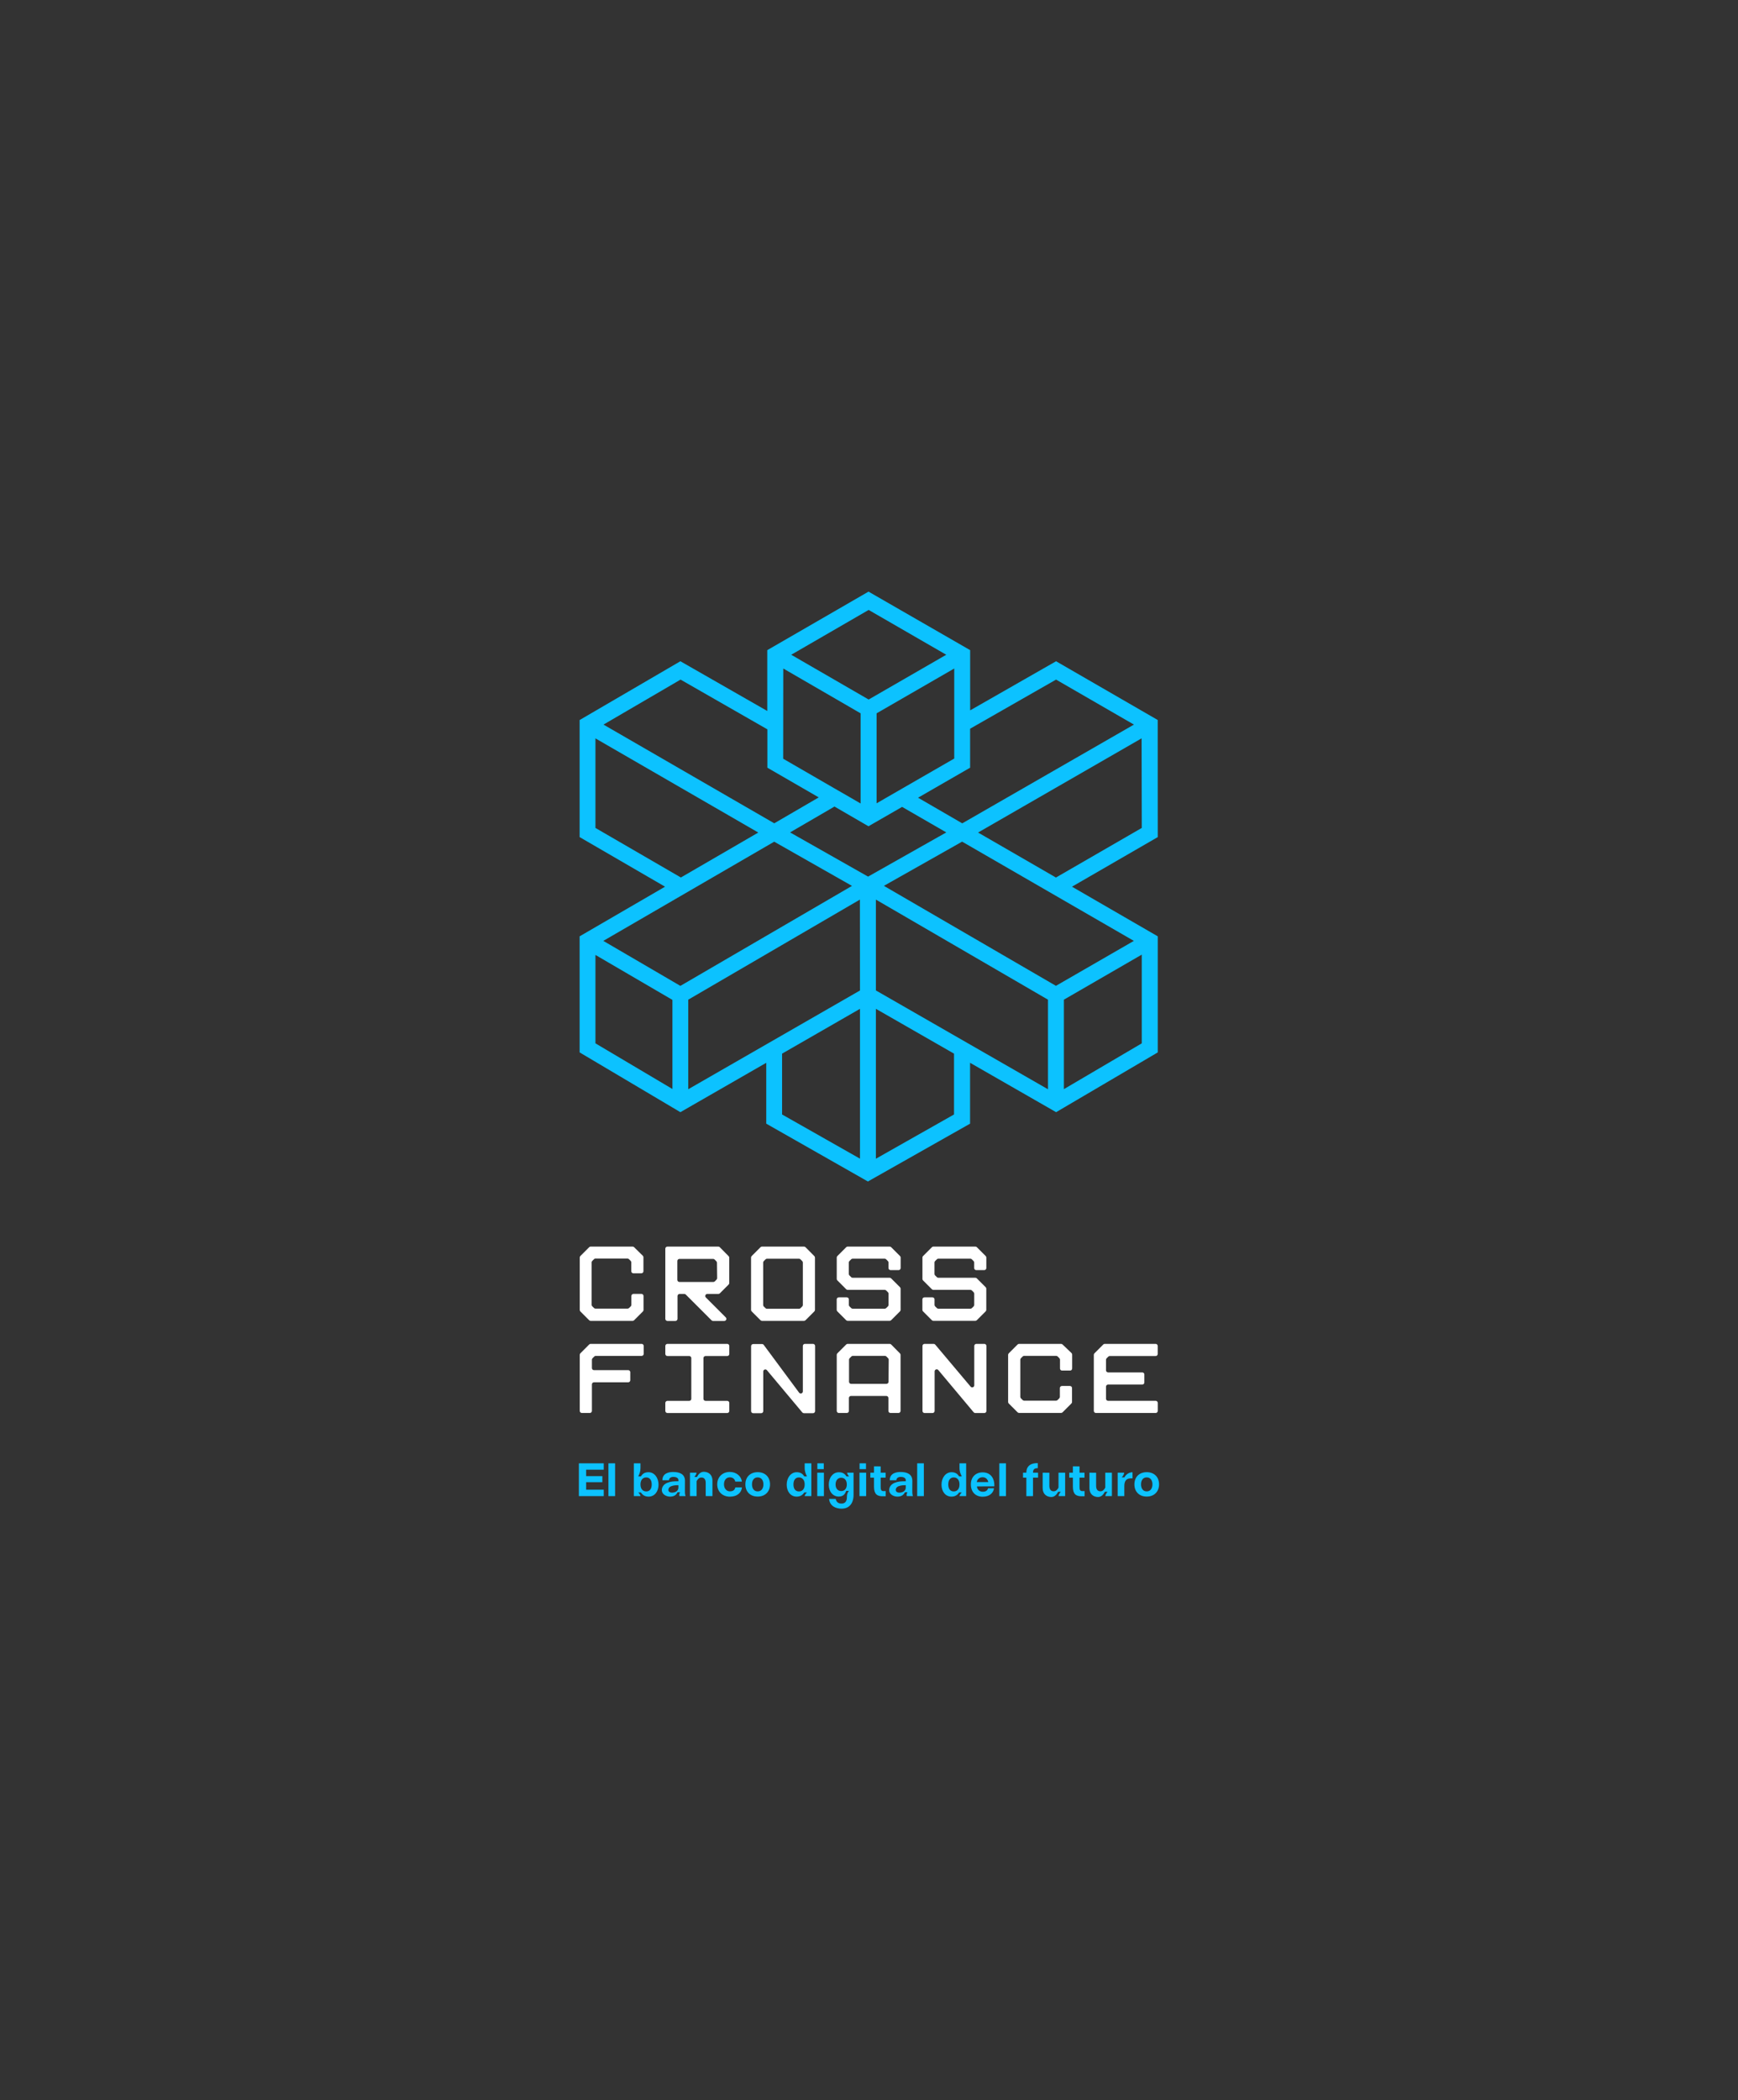<?xml version="1.0" encoding="UTF-8"?> <svg xmlns="http://www.w3.org/2000/svg" width="1192" height="1440" viewBox="0 0 1192 1440" fill="none"><rect x="0" y="0" width="1192" height="1440" fill="#333333" stroke="none"/><path d="M414.079 1025.86H397.023V1003.38H414.079V1007.75H402.002V1012.15H413.115V1016.32H402.002V1021.46H414.079V1025.86Z" fill="#0CC2FF"></path><path d="M417.3 1025.86V1003.38H421.861V1025.86H417.3Z" fill="#0CC2FF"></path><path d="M444.803 1026.22C442.491 1026.22 440.692 1025.19 439.568 1023.36H437.737C438.187 1023.81 439.279 1025.03 439.279 1025.86H434.718V1003.38H439.279V1006.46C439.279 1009.23 438.54 1010.74 437.737 1012.34H439.568C440.692 1010.51 442.202 1009.48 444.803 1009.48C448.754 1009.48 451.645 1013.21 451.645 1017.99C451.645 1022.75 448.915 1026.22 444.803 1026.22ZM443.229 1022.65C445.381 1022.65 446.987 1021.14 446.987 1017.87C446.987 1014.59 445.381 1013.05 443.229 1013.05C441.013 1013.05 439.279 1014.59 439.279 1017.87C439.279 1021.14 441.013 1022.65 443.229 1022.65Z" fill="#0CC2FF"></path><path d="M459.566 1026.22C457.189 1026.22 453.913 1024.84 453.913 1021.66C453.913 1019.54 455.359 1017.64 457.671 1016.74C460.112 1015.78 461.975 1015.68 465.283 1015.68V1014.85C465.283 1013.18 463.228 1012.69 461.911 1012.69C460.177 1012.69 458.828 1013.47 458.828 1014.97H454.299C454.299 1009.93 459.213 1009.32 461.686 1009.32C466.311 1009.32 469.78 1010.9 469.78 1015.36L469.748 1021.82C469.748 1022.65 469.652 1024.45 470.198 1025.86H465.99C465.797 1024.96 465.862 1024 466.472 1023.2H464.673C463.806 1025.29 461.911 1026.22 459.566 1026.22ZM460.755 1023.49C463.067 1023.49 465.283 1022.43 465.283 1019.95V1018.38C464.095 1018.38 462.136 1018.35 460.241 1019.12C459.406 1019.47 458.41 1020.21 458.41 1021.66C458.41 1022.88 459.631 1023.49 460.755 1023.49Z" fill="#0CC2FF"></path><path d="M477.775 1025.86H473.214V1009.8H477.711C477.711 1010.74 476.78 1012.08 476.201 1012.73H478.032C478.803 1011.15 480.281 1009.19 482.689 1009.19C485.709 1009.19 488.632 1010.99 488.632 1015.26V1025.86L484.006 1025.83V1016.81C484.006 1014.85 483.332 1013.11 481.084 1013.11C479.413 1013.11 478.418 1014.33 477.775 1015.62V1025.86Z" fill="#0CC2FF"></path><path d="M500.552 1026.25C495.831 1026.25 491.912 1023.07 491.912 1017.8C491.912 1012.57 495.702 1009.29 500.552 1009.29C504.985 1009.29 508.357 1012.15 508.839 1015.91H504.278C503.893 1013.91 502.319 1012.98 500.552 1012.98C498.015 1012.98 496.538 1015.01 496.538 1017.8C496.538 1020.6 498.272 1022.59 500.552 1022.59C502.704 1022.59 503.989 1021.66 504.31 1019.89H508.871C508.582 1023.33 505.756 1026.25 500.552 1026.25Z" fill="#0CC2FF"></path><path d="M519.67 1026.18C514.66 1026.18 511.223 1022.97 511.223 1017.8C511.223 1012.66 514.66 1009.45 519.67 1009.45C524.649 1009.45 528.118 1012.66 528.118 1017.8C528.118 1022.91 524.649 1026.18 519.67 1026.18ZM519.67 1022.62C522.304 1022.62 523.589 1020.44 523.589 1017.8C523.589 1015.17 522.304 1013.02 519.67 1013.02C516.972 1013.02 515.752 1015.17 515.752 1017.8C515.752 1020.44 516.972 1022.62 519.67 1022.62Z" fill="#0CC2FF"></path><path d="M546.396 1026.22C542.285 1026.22 539.555 1022.75 539.555 1017.99C539.555 1013.21 542.445 1009.48 546.396 1009.48C548.998 1009.48 550.475 1010.51 551.599 1012.34H553.462C552.659 1010.74 551.888 1009.23 551.888 1006.46V1003.38H556.449V1025.86H551.888C551.888 1025.03 553.012 1023.81 553.462 1023.36H551.599C550.475 1025.19 548.708 1026.22 546.396 1026.22ZM547.938 1022.65C550.154 1022.65 551.888 1021.14 551.888 1017.87C551.888 1014.59 550.154 1013.05 547.938 1013.05C545.786 1013.05 544.18 1014.59 544.18 1017.87C544.18 1021.14 545.786 1022.65 547.938 1022.65Z" fill="#0CC2FF"></path><path d="M560.581 1007.36V1003.38H564.981V1007.36H560.581ZM560.516 1025.86V1009.8H565.077V1025.86H560.516Z" fill="#0CC2FF"></path><path d="M577.158 1034.47C573.336 1034.47 569.096 1032.77 568.646 1027.79H573.175C573.528 1029.75 574.813 1030.97 577.158 1030.97C579.438 1030.97 580.852 1029.65 580.852 1026.54C580.852 1023.61 581.912 1022.75 582.233 1022.3H580.37C579.856 1023.61 578.892 1026.18 575.295 1026.18C571.344 1026.18 568.422 1022.91 568.422 1017.99C568.422 1013.05 571.344 1009.51 575.295 1009.51C577.897 1009.51 579.438 1010.51 580.563 1012.34H582.393C581.912 1011.96 580.98 1010.67 580.98 1009.8H585.413V1024.87C585.413 1030.87 582.458 1034.47 577.158 1034.47ZM576.933 1022.39C579.31 1022.39 580.787 1020.66 580.787 1017.87C580.787 1015.07 579.31 1013.27 576.933 1013.27C574.621 1013.27 573.079 1015.07 573.079 1017.87C573.079 1020.66 574.621 1022.39 576.933 1022.39Z" fill="#0CC2FF"></path><path d="M589.541 1007.36V1003.38H593.941V1007.36H589.541ZM589.477 1025.86V1009.8H594.038V1025.86H589.477Z" fill="#0CC2FF"></path><path d="M607.467 1025.93L605.701 1025.96C601.429 1026.09 599.438 1024.35 599.438 1019.41V1013.21H596.932V1009.8H599.438V1005.44L603.998 1005.47V1009.8H607.403V1013.21H603.998V1019.41C603.998 1021.21 604.191 1022.43 605.926 1022.43H607.467V1025.93Z" fill="#0CC2FF"></path><path d="M615.503 1026.22C613.126 1026.22 609.85 1024.84 609.85 1021.66C609.85 1019.54 611.295 1017.64 613.608 1016.74C616.049 1015.78 617.912 1015.68 621.22 1015.68V1014.85C621.22 1013.18 619.165 1012.69 617.848 1012.69C616.113 1012.69 614.764 1013.47 614.764 1014.97H610.236C610.236 1009.93 615.15 1009.32 617.623 1009.32C622.248 1009.32 625.717 1010.9 625.717 1015.36L625.685 1021.82C625.685 1022.65 625.588 1024.45 626.135 1025.86H621.927C621.734 1024.96 621.798 1024 622.409 1023.2H620.61C619.743 1025.29 617.848 1026.22 615.503 1026.22ZM616.691 1023.49C619.004 1023.49 621.22 1022.43 621.22 1019.95V1018.38C620.032 1018.38 618.073 1018.35 616.178 1019.12C615.343 1019.47 614.347 1020.21 614.347 1021.66C614.347 1022.88 615.567 1023.49 616.691 1023.49Z" fill="#0CC2FF"></path><path d="M629.056 1025.86V1003.38H633.617V1025.86H629.056Z" fill="#0CC2FF"></path><path d="M652.577 1026.22C648.465 1026.22 645.735 1022.75 645.735 1017.99C645.735 1013.21 648.626 1009.48 652.577 1009.48C655.178 1009.48 656.656 1010.51 657.78 1012.34H659.643C658.84 1010.74 658.069 1009.23 658.069 1006.46V1003.38H662.63V1025.86H658.069C658.069 1025.03 659.193 1023.81 659.643 1023.36H657.78C656.656 1025.19 654.889 1026.22 652.577 1026.22ZM654.118 1022.65C656.334 1022.65 658.069 1021.14 658.069 1017.87C658.069 1014.59 656.334 1013.05 654.118 1013.05C651.966 1013.05 650.36 1014.59 650.36 1017.87C650.36 1021.14 651.966 1022.65 654.118 1022.65Z" fill="#0CC2FF"></path><path d="M673.956 1026.28C669.106 1026.28 665.862 1023.07 665.862 1017.8C665.862 1012.92 669.042 1009.58 673.924 1009.58C679.834 1009.58 681.954 1014.2 681.954 1018.15V1019.15L670.038 1019.21C670.038 1020.6 671.258 1022.88 674.052 1022.88C676.429 1022.88 677.425 1021.59 677.65 1020.5H681.729C681.343 1023.55 678.774 1026.28 673.956 1026.28ZM669.909 1016.26H677.81C677.489 1014.46 676.172 1012.92 673.924 1012.92C671.708 1012.92 670.198 1014.33 669.909 1016.26Z" fill="#0CC2FF"></path><path d="M685.377 1025.86V1003.38H689.938V1025.86H685.377Z" fill="#0CC2FF"></path><path d="M708.48 1009.8H711.949V1013.21H708.48V1025.86L703.919 1025.9V1013.21H701.639V1009.8H703.919C703.919 1005.02 707.227 1003.12 711.756 1003.25V1006.69C709.347 1006.69 708.48 1007.62 708.48 1009.8Z" fill="#0CC2FF"></path><path d="M721.054 1026.47C718.034 1026.47 715.112 1024.64 715.112 1020.4V1009.8L719.705 1009.84V1018.83C719.705 1020.82 720.411 1022.55 722.66 1022.55C724.298 1022.55 725.293 1021.33 725.968 1020.05V1009.8H730.529V1025.86H726.032C726.032 1024.9 726.931 1023.55 727.542 1022.91H725.679C724.908 1024.48 723.43 1026.47 721.054 1026.47Z" fill="#0CC2FF"></path><path d="M743.863 1025.93L742.096 1025.96C737.825 1026.09 735.833 1024.35 735.833 1019.41V1013.21H733.328V1009.8H735.833V1005.44L740.394 1005.47V1009.8H743.799V1013.21H740.394V1019.41C740.394 1021.21 740.587 1022.43 742.321 1022.43H743.863V1025.93Z" fill="#0CC2FF"></path><path d="M753.119 1026.47C750.1 1026.47 747.177 1024.64 747.177 1020.4V1009.8L751.77 1009.84V1018.83C751.77 1020.82 752.477 1022.55 754.725 1022.55C756.363 1022.55 757.359 1021.33 758.033 1020.05V1009.8H762.594V1025.86H758.098C758.098 1024.9 758.997 1023.55 759.607 1022.91H757.744C756.974 1024.48 755.496 1026.47 753.119 1026.47Z" fill="#0CC2FF"></path><path d="M766.55 1009.8H770.982C770.982 1011.09 769.922 1012.41 769.312 1013.02H771.175C772.363 1010.64 774.74 1009.51 776.732 1009.51V1013.69C772.235 1013.34 771.111 1015.62 771.111 1019.09V1025.86H766.55V1009.8Z" fill="#0CC2FF"></path><path d="M786.482 1026.18C781.471 1026.18 778.034 1022.97 778.034 1017.8C778.034 1012.66 781.471 1009.45 786.482 1009.45C791.46 1009.45 794.929 1012.66 794.929 1017.8C794.929 1022.91 791.46 1026.18 786.482 1026.18ZM786.482 1022.62C789.115 1022.62 790.4 1020.44 790.4 1017.8C790.4 1015.17 789.115 1013.02 786.482 1013.02C783.784 1013.02 782.563 1015.17 782.563 1017.8C782.563 1020.44 783.784 1022.62 786.482 1022.62Z" fill="#0CC2FF"></path><path fill-rule="evenodd" clip-rule="evenodd" d="M794.014 493.691L724.302 453.41L665.38 487.084V445.802L595.668 405.672L526.228 445.802V487.508L466.639 453.41L397.533 493.721V573.981L456.122 607.989L397.533 642.026V721.619L466.639 762.598L525.531 728.742V770.479L595.243 810.124L665.319 770.479V728.742L724.332 762.598L794.044 721.619V642.026L735.213 607.989L794.044 573.981L794.014 493.691ZM724.302 465.988L777.708 496.843L659.954 564.555L629.645 546.975L665.35 526.395V499.662L724.302 465.988ZM537.2 458.38L590.242 489.114V550.946L583.21 546.854L572.299 540.58L537.14 520.242L537.2 458.38ZM654.468 520.121L607.913 546.945L601.215 550.825V489.114L654.468 458.38V520.121ZM595.759 479.658L542.656 448.954L595.759 418.22L648.982 448.954L595.759 479.658ZM466.761 465.988L526.289 500.086V526.395L561.539 546.763L531.017 564.525L413.901 496.843L466.761 465.988ZM408.384 567.707V506.3L520.076 570.859L466.973 601.684L408.384 567.707ZM461.184 746.716L408.384 715.406V654.787L461.184 685.612V746.716ZM413.78 645.148L530.987 577.133L584.332 607.443L466.639 676.003L413.78 645.148ZM589.818 794.484L536.382 764.174V722.468L589.818 691.734V794.484ZM589.818 679.156L472.035 746.867V685.46L589.758 616.839L589.818 679.156ZM541.868 570.768L572.329 553.037L595.637 566.555L618.703 553.28L649.012 570.768L595.364 601.078L541.868 570.768ZM600.729 794.514V691.734L654.316 722.468V764.174L600.729 794.514ZM718.755 746.898L600.729 679.125V616.839L718.755 685.46V746.898ZM783.072 715.406L729.667 746.807V685.46L783.072 654.575V715.406ZM777.647 645.148L724.211 675.973L606.215 607.413L659.863 577.103L777.647 645.148ZM783.072 567.707L724.211 601.715L670.805 570.859L782.951 506.27L783.072 567.707Z" fill="#0CC2FF"></path><path d="M434.905 855.194C434.778 855.057 434.623 854.948 434.45 854.875C434.278 854.802 434.092 854.766 433.905 854.77H405.081C404.893 854.766 404.707 854.802 404.535 854.875C404.363 854.948 404.208 855.057 404.081 855.194L398.019 861.256C397.765 861.539 397.625 861.906 397.624 862.286V898.203C397.62 898.575 397.762 898.934 398.019 899.204L404.081 905.266C404.208 905.403 404.363 905.511 404.535 905.584C404.707 905.657 404.893 905.693 405.081 905.69H433.905C434.092 905.693 434.278 905.657 434.45 905.584C434.623 905.511 434.778 905.403 434.905 905.266L440.967 899.204C441.224 898.934 441.365 898.575 441.361 898.203V888.625C441.353 888.25 441.201 887.892 440.936 887.627C440.67 887.361 440.312 887.209 439.937 887.201H434.451C434.076 887.209 433.718 887.361 433.452 887.627C433.187 887.892 433.034 888.25 433.026 888.625V894.687C433.026 895.068 432.886 895.435 432.632 895.718L431.45 896.87C431.315 897.005 431.154 897.112 430.977 897.184C430.8 897.257 430.611 897.295 430.42 897.294H408.385C408.197 897.298 408.012 897.261 407.839 897.188C407.667 897.115 407.512 897.007 407.384 896.87L406.202 895.718C406.067 895.583 405.961 895.422 405.888 895.245C405.815 895.068 405.777 894.879 405.778 894.687V865.59C405.781 865.214 405.934 864.854 406.202 864.59L407.384 863.408C407.512 863.271 407.667 863.162 407.839 863.089C408.012 863.016 408.197 862.98 408.385 862.984H430.359C430.55 862.983 430.739 863.02 430.916 863.093C431.093 863.166 431.254 863.273 431.39 863.408L432.572 864.59C432.818 864.865 432.959 865.22 432.966 865.59V871.652C432.966 872.03 433.115 872.392 433.383 872.659C433.65 872.927 434.013 873.077 434.39 873.077H439.876C440.254 873.077 440.617 872.927 440.884 872.659C441.151 872.392 441.301 872.03 441.301 871.652V862.104C441.301 861.724 441.16 861.357 440.907 861.074L434.905 855.194Z" fill="white"></path><path d="M493.675 855.194C493.411 854.926 493.052 854.773 492.676 854.77H457.759C457.378 854.77 457.013 854.919 456.741 855.185C456.469 855.451 456.312 855.814 456.304 856.194V904.326C456.312 904.707 456.469 905.069 456.741 905.335C457.013 905.601 457.378 905.751 457.759 905.75H463.215C463.595 905.751 463.961 905.601 464.233 905.335C464.505 905.069 464.662 904.707 464.67 904.326V888.656C464.677 888.28 464.83 887.923 465.095 887.657C465.361 887.392 465.719 887.239 466.094 887.231H469.337C469.714 887.235 470.073 887.388 470.337 887.656L488.008 905.326C488.143 905.461 488.304 905.568 488.481 905.641C488.658 905.714 488.847 905.751 489.039 905.75H496.737C497.019 905.754 497.296 905.673 497.532 905.518C497.769 905.364 497.954 905.143 498.064 904.883C498.175 904.623 498.205 904.337 498.152 904.059C498.099 903.782 497.966 903.527 497.768 903.326L484.128 889.686C483.921 889.489 483.779 889.234 483.719 888.954C483.659 888.674 483.684 888.383 483.792 888.118C483.9 887.853 484.085 887.627 484.324 887.469C484.562 887.311 484.843 887.228 485.129 887.231H492.676C493.046 887.224 493.4 887.084 493.675 886.837L499.737 880.775C499.874 880.648 499.983 880.493 500.056 880.32C500.129 880.148 500.166 879.962 500.162 879.775V862.377C500.163 862.186 500.125 861.997 500.053 861.82C499.98 861.643 499.872 861.482 499.737 861.347L493.675 855.194ZM491.857 876.411C491.861 876.598 491.825 876.784 491.751 876.956C491.678 877.128 491.569 877.283 491.433 877.411L490.251 878.623C489.982 878.88 489.622 879.022 489.25 879.017H465.973C465.595 879.017 465.233 878.867 464.966 878.6C464.698 878.333 464.548 877.971 464.548 877.593V864.681C464.544 864.491 464.578 864.303 464.647 864.126C464.717 863.95 464.822 863.79 464.955 863.654C465.087 863.518 465.246 863.411 465.421 863.337C465.596 863.264 465.783 863.226 465.973 863.226H489.129C489.316 863.223 489.502 863.259 489.674 863.332C489.847 863.405 490.002 863.513 490.129 863.65L491.312 864.832C491.58 865.097 491.732 865.456 491.736 865.833L491.857 876.411Z" fill="white"></path><path d="M552.446 855.194C552.182 854.926 551.822 854.773 551.446 854.77H522.621C522.43 854.769 522.241 854.806 522.064 854.879C521.887 854.952 521.727 855.059 521.591 855.194L515.53 861.256C515.395 861.391 515.287 861.552 515.214 861.729C515.141 861.906 515.104 862.095 515.105 862.286V898.203C515.101 898.391 515.137 898.576 515.211 898.749C515.284 898.921 515.393 899.076 515.53 899.204L521.591 905.266C521.727 905.401 521.887 905.507 522.064 905.58C522.241 905.653 522.43 905.69 522.621 905.69H551.446C551.822 905.686 552.182 905.534 552.446 905.266L558.508 899.204C558.645 899.076 558.753 898.921 558.827 898.749C558.9 898.576 558.936 898.391 558.932 898.203V862.317C558.933 862.125 558.896 861.936 558.823 861.759C558.75 861.582 558.643 861.422 558.508 861.286L552.446 855.194ZM550.628 894.809C550.628 895 550.591 895.189 550.518 895.366C550.445 895.543 550.339 895.704 550.204 895.839L549.021 896.991C548.757 897.259 548.398 897.412 548.021 897.415H526.047C525.856 897.416 525.666 897.379 525.489 897.306C525.312 897.233 525.152 897.126 525.016 896.991L523.834 895.839C523.699 895.704 523.592 895.543 523.519 895.366C523.446 895.189 523.409 895 523.41 894.809V865.711C523.413 865.335 523.566 864.976 523.834 864.711L525.016 863.529C525.152 863.394 525.312 863.287 525.489 863.214C525.666 863.141 525.856 863.104 526.047 863.105H548.021C548.398 863.109 548.757 863.261 549.021 863.529L550.204 864.711C550.472 864.976 550.624 865.335 550.628 865.711V894.809Z" fill="white"></path><path d="M611.216 855.194C610.952 854.926 610.593 854.773 610.217 854.77H581.362C580.986 854.773 580.626 854.926 580.361 855.194L574.3 861.256C574.165 861.391 574.058 861.552 573.985 861.729C573.912 861.906 573.875 862.095 573.876 862.286V876.956C573.879 877.333 574.032 877.692 574.3 877.957L580.361 884.018C580.626 884.286 580.986 884.439 581.362 884.443H606.791C607.168 884.447 607.528 884.599 607.792 884.867L608.974 886.049C609.242 886.313 609.395 886.673 609.398 887.049V894.748C609.399 894.939 609.362 895.129 609.289 895.306C609.216 895.482 609.109 895.643 608.974 895.779L607.792 896.93C607.528 897.198 607.168 897.351 606.791 897.355H584.787C584.41 897.351 584.051 897.198 583.787 896.93L582.604 895.779C582.469 895.643 582.363 895.482 582.29 895.306C582.217 895.129 582.18 894.939 582.18 894.748V890.99C582.18 890.612 582.03 890.25 581.763 889.982C581.496 889.715 581.134 889.565 580.756 889.565H575.27C574.892 889.565 574.529 889.715 574.262 889.982C573.995 890.25 573.845 890.612 573.845 890.99V898.173C573.842 898.36 573.877 898.546 573.95 898.718C574.023 898.891 574.132 899.046 574.269 899.173L580.331 905.235C580.595 905.503 580.955 905.656 581.332 905.66H610.186C610.563 905.656 610.922 905.503 611.186 905.235L617.248 899.173C617.385 899.046 617.494 898.891 617.567 898.718C617.64 898.546 617.676 898.36 617.673 898.173V883.624C617.669 883.248 617.516 882.888 617.248 882.624L611.186 876.562C610.922 876.294 610.563 876.142 610.186 876.138H584.756C584.38 876.134 584.021 875.982 583.757 875.714L582.574 874.532C582.439 874.403 582.331 874.248 582.258 874.076C582.185 873.903 582.148 873.718 582.15 873.531V865.681C582.154 865.305 582.306 864.945 582.574 864.681L583.757 863.499C584.021 863.231 584.38 863.078 584.756 863.074H606.761C607.137 863.078 607.497 863.231 607.762 863.499L608.943 864.681C609.211 864.945 609.364 865.305 609.368 865.681V869.47C609.368 869.657 609.404 869.842 609.476 870.015C609.548 870.188 609.653 870.345 609.785 870.477C609.918 870.609 610.074 870.714 610.247 870.786C610.42 870.858 610.605 870.894 610.792 870.894H616.279C616.466 870.894 616.65 870.858 616.823 870.786C616.996 870.714 617.154 870.609 617.286 870.477C617.418 870.345 617.523 870.188 617.594 870.015C617.666 869.842 617.703 869.657 617.703 869.47V862.286C617.704 862.095 617.666 861.906 617.594 861.729C617.521 861.552 617.413 861.391 617.278 861.256L611.216 855.194Z" fill="white"></path><path d="M669.987 855.194C669.723 854.926 669.363 854.773 668.987 854.77H640.132C639.756 854.773 639.396 854.926 639.132 855.194L633.07 861.256C632.935 861.391 632.828 861.552 632.755 861.729C632.682 861.906 632.645 862.095 632.646 862.286V876.956C632.649 877.333 632.802 877.692 633.07 877.957L639.132 884.018C639.396 884.286 639.756 884.439 640.132 884.443H665.562C665.939 884.447 666.298 884.599 666.562 884.867L667.744 886.049C668.012 886.313 668.165 886.673 668.168 887.049V894.748C668.169 894.939 668.132 895.129 668.059 895.306C667.986 895.482 667.879 895.643 667.744 895.779L666.562 896.93C666.298 897.198 665.939 897.351 665.562 897.355H643.557C643.181 897.351 642.821 897.198 642.557 896.93L641.375 895.779C641.24 895.643 641.133 895.482 641.06 895.306C640.987 895.129 640.95 894.939 640.95 894.748V890.99C640.95 890.612 640.8 890.25 640.533 889.982C640.266 889.715 639.904 889.565 639.526 889.565H634.04C633.662 889.565 633.3 889.715 633.033 889.982C632.765 890.25 632.615 890.612 632.615 890.99V898.173C632.612 898.36 632.648 898.546 632.721 898.718C632.794 898.891 632.903 899.046 633.04 899.173L639.102 905.235C639.366 905.503 639.725 905.656 640.102 905.66H668.956C669.333 905.656 669.693 905.503 669.957 905.235L676.019 899.173C676.156 899.046 676.264 898.891 676.337 898.718C676.41 898.546 676.446 898.36 676.443 898.173V883.624C676.439 883.248 676.287 882.888 676.019 882.624L669.957 876.562C669.693 876.294 669.333 876.142 668.956 876.138H643.527C643.151 876.134 642.791 875.982 642.527 875.714L641.345 874.532C641.209 874.403 641.101 874.248 641.028 874.076C640.955 873.903 640.918 873.718 640.92 873.531V865.681C640.924 865.305 641.077 864.945 641.345 864.681L642.527 863.499C642.791 863.231 643.151 863.078 643.527 863.074H665.532C665.908 863.078 666.267 863.231 666.532 863.499L667.714 864.681C667.982 864.945 668.134 865.305 668.138 865.681V869.47C668.138 869.657 668.175 869.842 668.247 870.015C668.318 870.188 668.423 870.345 668.555 870.477C668.688 870.609 668.845 870.714 669.018 870.786C669.191 870.858 669.375 870.894 669.563 870.894H675.049C675.236 870.894 675.421 870.858 675.594 870.786C675.767 870.714 675.924 870.609 676.056 870.477C676.188 870.345 676.294 870.188 676.365 870.015C676.437 869.842 676.473 869.657 676.473 869.47V862.286C676.474 862.095 676.436 861.906 676.364 861.729C676.291 861.552 676.184 861.391 676.049 861.256L669.987 855.194Z" fill="white"></path><path d="M439.997 921.481H405.08C404.893 921.478 404.707 921.514 404.535 921.587C404.363 921.66 404.208 921.768 404.081 921.905L398.019 927.967C397.772 928.243 397.632 928.598 397.624 928.967V967.43C397.624 967.808 397.775 968.171 398.042 968.438C398.309 968.705 398.671 968.855 399.049 968.855H404.535C404.913 968.855 405.275 968.705 405.542 968.438C405.809 968.171 405.96 967.808 405.96 967.43V949.245C405.96 948.867 406.11 948.504 406.377 948.237C406.644 947.97 407.006 947.82 407.384 947.82H430.844C431.221 947.82 431.584 947.67 431.851 947.403C432.119 947.136 432.268 946.773 432.268 946.396V940.909C432.268 940.532 432.119 940.169 431.851 939.902C431.584 939.635 431.221 939.485 430.844 939.485H407.384C407.006 939.485 406.644 939.335 406.377 939.068C406.11 938.801 405.96 938.438 405.96 938.06V932.332C405.963 931.956 406.116 931.596 406.384 931.332L407.566 930.15C407.694 930.013 407.849 929.904 408.021 929.831C408.193 929.758 408.379 929.722 408.566 929.725H440.058C440.436 929.725 440.798 929.575 441.065 929.308C441.332 929.041 441.482 928.679 441.482 928.301V922.815C441.459 922.442 441.29 922.094 441.012 921.844C440.735 921.595 440.37 921.464 439.997 921.481Z" fill="white"></path><path d="M498.768 921.481H457.759C457.378 921.481 457.013 921.63 456.741 921.896C456.469 922.163 456.312 922.525 456.304 922.906V928.392C456.312 928.772 456.469 929.135 456.741 929.401C457.013 929.667 457.378 929.816 457.759 929.816H472.701C473.079 929.816 473.441 929.966 473.709 930.233C473.976 930.501 474.126 930.863 474.126 931.241V959.126C474.126 959.503 473.976 959.866 473.709 960.133C473.441 960.4 473.079 960.55 472.701 960.55H457.759C457.378 960.55 457.013 960.699 456.741 960.966C456.469 961.232 456.312 961.594 456.304 961.975V967.461C456.312 967.841 456.469 968.204 456.741 968.47C457.013 968.736 457.378 968.886 457.759 968.885H498.768C499.146 968.885 499.508 968.735 499.775 968.468C500.042 968.201 500.192 967.839 500.192 967.461V961.975C500.192 961.597 500.042 961.235 499.775 960.967C499.508 960.7 499.146 960.55 498.768 960.55H483.916C483.726 960.554 483.538 960.52 483.362 960.451C483.185 960.381 483.024 960.277 482.889 960.144C482.753 960.011 482.646 959.853 482.573 959.678C482.499 959.503 482.461 959.315 482.461 959.126V931.241C482.461 931.051 482.499 930.863 482.573 930.689C482.646 930.514 482.753 930.355 482.889 930.223C483.024 930.09 483.185 929.986 483.362 929.916C483.538 929.846 483.726 929.812 483.916 929.816H498.768C499.146 929.816 499.508 929.666 499.775 929.399C500.042 929.132 500.192 928.77 500.192 928.392V922.906C500.192 922.719 500.155 922.533 500.084 922.361C500.012 922.188 499.907 922.031 499.775 921.898C499.643 921.766 499.485 921.661 499.313 921.59C499.14 921.518 498.955 921.481 498.768 921.481Z" fill="white"></path><path d="M557.538 921.481H552.052C551.865 921.481 551.68 921.518 551.507 921.59C551.334 921.661 551.177 921.766 551.045 921.898C550.912 922.031 550.808 922.188 550.736 922.361C550.665 922.533 550.627 922.719 550.627 922.906V954.064C550.63 954.366 550.536 954.66 550.36 954.905C550.184 955.15 549.936 955.333 549.649 955.427C549.363 955.522 549.053 955.523 548.766 955.43C548.479 955.338 548.229 955.157 548.051 954.913L523.804 922.178C523.67 921.998 523.496 921.853 523.296 921.753C523.096 921.653 522.875 921.601 522.652 921.602H516.59C516.4 921.598 516.212 921.632 516.035 921.702C515.859 921.772 515.698 921.876 515.563 922.009C515.427 922.141 515.319 922.3 515.246 922.475C515.172 922.65 515.135 922.837 515.135 923.027V967.582C515.135 967.772 515.172 967.96 515.246 968.134C515.319 968.309 515.427 968.468 515.563 968.6C515.698 968.733 515.859 968.837 516.035 968.907C516.212 968.977 516.4 969.011 516.59 969.007H522.046C522.423 969.007 522.786 968.857 523.053 968.589C523.32 968.322 523.47 967.96 523.47 967.582V940.455C523.463 940.156 523.551 939.862 523.721 939.616C523.89 939.369 524.133 939.183 524.415 939.082C524.697 938.982 525.003 938.972 525.29 939.055C525.578 939.138 525.832 939.31 526.016 939.546L550.264 968.491C550.396 968.654 550.562 968.784 550.751 968.873C550.94 968.962 551.146 969.008 551.355 969.007H557.599C557.976 969.007 558.339 968.857 558.606 968.589C558.873 968.322 559.023 967.96 559.023 967.582V923.027C559.041 922.825 559.015 922.621 558.947 922.43C558.879 922.238 558.772 922.064 558.631 921.917C558.49 921.771 558.321 921.656 558.132 921.581C557.944 921.506 557.741 921.472 557.538 921.481Z" fill="white"></path><path d="M611.216 921.906C610.952 921.637 610.593 921.485 610.217 921.481H581.362C580.985 921.485 580.626 921.637 580.361 921.906L574.299 927.967C574.031 928.232 573.879 928.591 573.875 928.968V967.43C573.875 967.808 574.025 968.171 574.292 968.438C574.559 968.705 574.922 968.855 575.3 968.855H580.785C581.163 968.855 581.526 968.705 581.793 968.438C582.06 968.171 582.21 967.808 582.21 967.43V958.61C582.21 958.233 582.36 957.87 582.627 957.603C582.894 957.336 583.257 957.186 583.635 957.186H607.883C608.07 957.186 608.254 957.223 608.427 957.294C608.6 957.366 608.757 957.471 608.89 957.603C609.022 957.735 609.127 957.892 609.198 958.065C609.27 958.238 609.307 958.423 609.307 958.61V967.43C609.307 967.808 609.457 968.171 609.724 968.438C609.992 968.705 610.354 968.855 610.732 968.855H616.218C616.596 968.855 616.958 968.705 617.225 968.438C617.492 968.171 617.642 967.808 617.642 967.43V928.998C617.638 928.621 617.486 928.262 617.217 927.998L611.216 921.906ZM609.398 947.456C609.398 947.834 609.248 948.197 608.981 948.464C608.714 948.731 608.351 948.881 607.974 948.881H583.726C583.348 948.881 582.985 948.731 582.718 948.464C582.451 948.197 582.301 947.834 582.301 947.456V932.302C582.305 931.925 582.457 931.566 582.725 931.301L583.907 930.119C584.171 929.851 584.531 929.699 584.908 929.695H606.913C607.289 929.699 607.649 929.851 607.913 930.119L609.095 931.301C609.363 931.566 609.516 931.925 609.519 932.302L609.398 947.456Z" fill="white"></path><path d="M675.109 921.481H669.623C669.245 921.481 668.883 921.631 668.616 921.898C668.349 922.165 668.198 922.528 668.198 922.906V949.881C668.197 950.173 668.106 950.457 667.938 950.696C667.77 950.934 667.532 951.115 667.258 951.215C666.984 951.314 666.686 951.326 666.404 951.25C666.122 951.175 665.87 951.014 665.683 950.791L641.435 921.996C641.303 921.834 641.137 921.704 640.948 921.615C640.759 921.525 640.553 921.48 640.344 921.481H634.1C633.913 921.481 633.728 921.518 633.555 921.59C633.382 921.661 633.225 921.766 633.093 921.898C632.961 922.031 632.856 922.188 632.784 922.361C632.713 922.533 632.676 922.719 632.676 922.906V967.461C632.676 967.839 632.826 968.201 633.093 968.468C633.36 968.735 633.722 968.885 634.1 968.885H639.586C639.964 968.885 640.326 968.735 640.593 968.468C640.861 968.201 641.011 967.839 641.011 967.461V940.334C641.012 940.042 641.103 939.758 641.271 939.519C641.439 939.281 641.677 939.1 641.951 939.001C642.226 938.901 642.524 938.889 642.805 938.965C643.087 939.041 643.339 939.201 643.527 939.424L667.775 968.37C667.906 968.532 668.073 968.663 668.261 968.752C668.45 968.841 668.656 968.887 668.865 968.885H675.109C675.487 968.885 675.849 968.735 676.116 968.468C676.383 968.201 676.534 967.839 676.534 967.461V922.906C676.534 922.528 676.383 922.165 676.116 921.898C675.849 921.631 675.487 921.481 675.109 921.481Z" fill="white"></path><path d="M728.757 921.906C728.622 921.771 728.461 921.664 728.284 921.591C728.107 921.518 727.918 921.481 727.727 921.481H698.903C698.526 921.485 698.166 921.637 697.902 921.906L691.84 927.967C691.572 928.232 691.419 928.591 691.415 928.968V961.338C691.419 961.715 691.572 962.074 691.84 962.338L697.902 968.4C698.166 968.668 698.526 968.821 698.903 968.825H727.727C727.918 968.825 728.107 968.788 728.284 968.715C728.461 968.642 728.622 968.535 728.757 968.4L734.819 962.338C735.087 962.074 735.24 961.715 735.244 961.338V951.76C735.244 951.383 735.094 951.02 734.826 950.753C734.559 950.486 734.197 950.336 733.819 950.336H728.333C727.955 950.336 727.592 950.486 727.325 950.753C727.058 951.02 726.909 951.383 726.909 951.76V957.822C726.905 958.199 726.752 958.558 726.484 958.823L725.302 960.005C725.167 960.14 725.006 960.247 724.829 960.319C724.652 960.392 724.463 960.429 724.271 960.429H702.388C702.011 960.425 701.652 960.273 701.387 960.005L700.206 958.823C699.938 958.558 699.785 958.199 699.781 957.822V932.302C699.785 931.925 699.938 931.566 700.206 931.301L701.387 930.119C701.652 929.851 702.011 929.699 702.388 929.695H724.362C724.554 929.695 724.743 929.732 724.92 929.805C725.096 929.877 725.258 929.984 725.393 930.119L726.575 931.301C726.843 931.566 726.996 931.925 727 932.302V938.364C727 938.551 727.036 938.736 727.108 938.909C727.179 939.082 727.284 939.239 727.416 939.371C727.549 939.503 727.706 939.608 727.879 939.68C728.052 939.751 728.237 939.788 728.424 939.788H733.91C734.287 939.788 734.65 939.638 734.917 939.371C735.185 939.104 735.335 938.741 735.335 938.364V928.786C735.331 928.409 735.178 928.05 734.91 927.786L728.757 921.906Z" fill="white"></path><path d="M758.915 931.423L760.098 930.241C760.225 930.104 760.38 929.995 760.553 929.922C760.725 929.849 760.911 929.813 761.098 929.816H792.589C792.967 929.816 793.329 929.666 793.596 929.399C793.864 929.132 794.014 928.77 794.014 928.392V922.906C794.014 922.719 793.977 922.533 793.905 922.361C793.834 922.188 793.729 922.031 793.596 921.898C793.464 921.766 793.307 921.661 793.134 921.59C792.961 921.518 792.776 921.481 792.589 921.481H757.673C757.485 921.478 757.3 921.514 757.127 921.587C756.955 921.66 756.8 921.769 756.672 921.906L750.61 927.967C750.342 928.232 750.19 928.591 750.186 928.968V967.43C750.186 967.808 750.336 968.171 750.604 968.438C750.871 968.705 751.233 968.855 751.611 968.855H792.62C792.997 968.855 793.36 968.705 793.627 968.438C793.894 968.171 794.044 967.808 794.044 967.43V961.944C794.044 961.567 793.894 961.204 793.627 960.937C793.36 960.67 792.997 960.52 792.62 960.52H759.976C759.789 960.52 759.604 960.483 759.431 960.412C759.258 960.34 759.101 960.235 758.969 960.103C758.837 959.971 758.731 959.813 758.66 959.641C758.588 959.468 758.552 959.282 758.552 959.095V950.791C758.552 950.413 758.702 950.05 758.969 949.783C759.236 949.516 759.598 949.366 759.976 949.366H783.436C783.623 949.366 783.808 949.329 783.981 949.258C784.154 949.186 784.311 949.081 784.443 948.949C784.576 948.816 784.68 948.659 784.752 948.487C784.823 948.314 784.86 948.128 784.86 947.941V942.455C784.86 942.078 784.71 941.715 784.443 941.448C784.176 941.181 783.814 941.031 783.436 941.031H759.976C759.598 941.031 759.236 940.881 758.969 940.614C758.702 940.346 758.552 939.984 758.552 939.606V932.393C758.547 932.035 758.676 931.689 758.915 931.423Z" fill="white"></path></svg> 